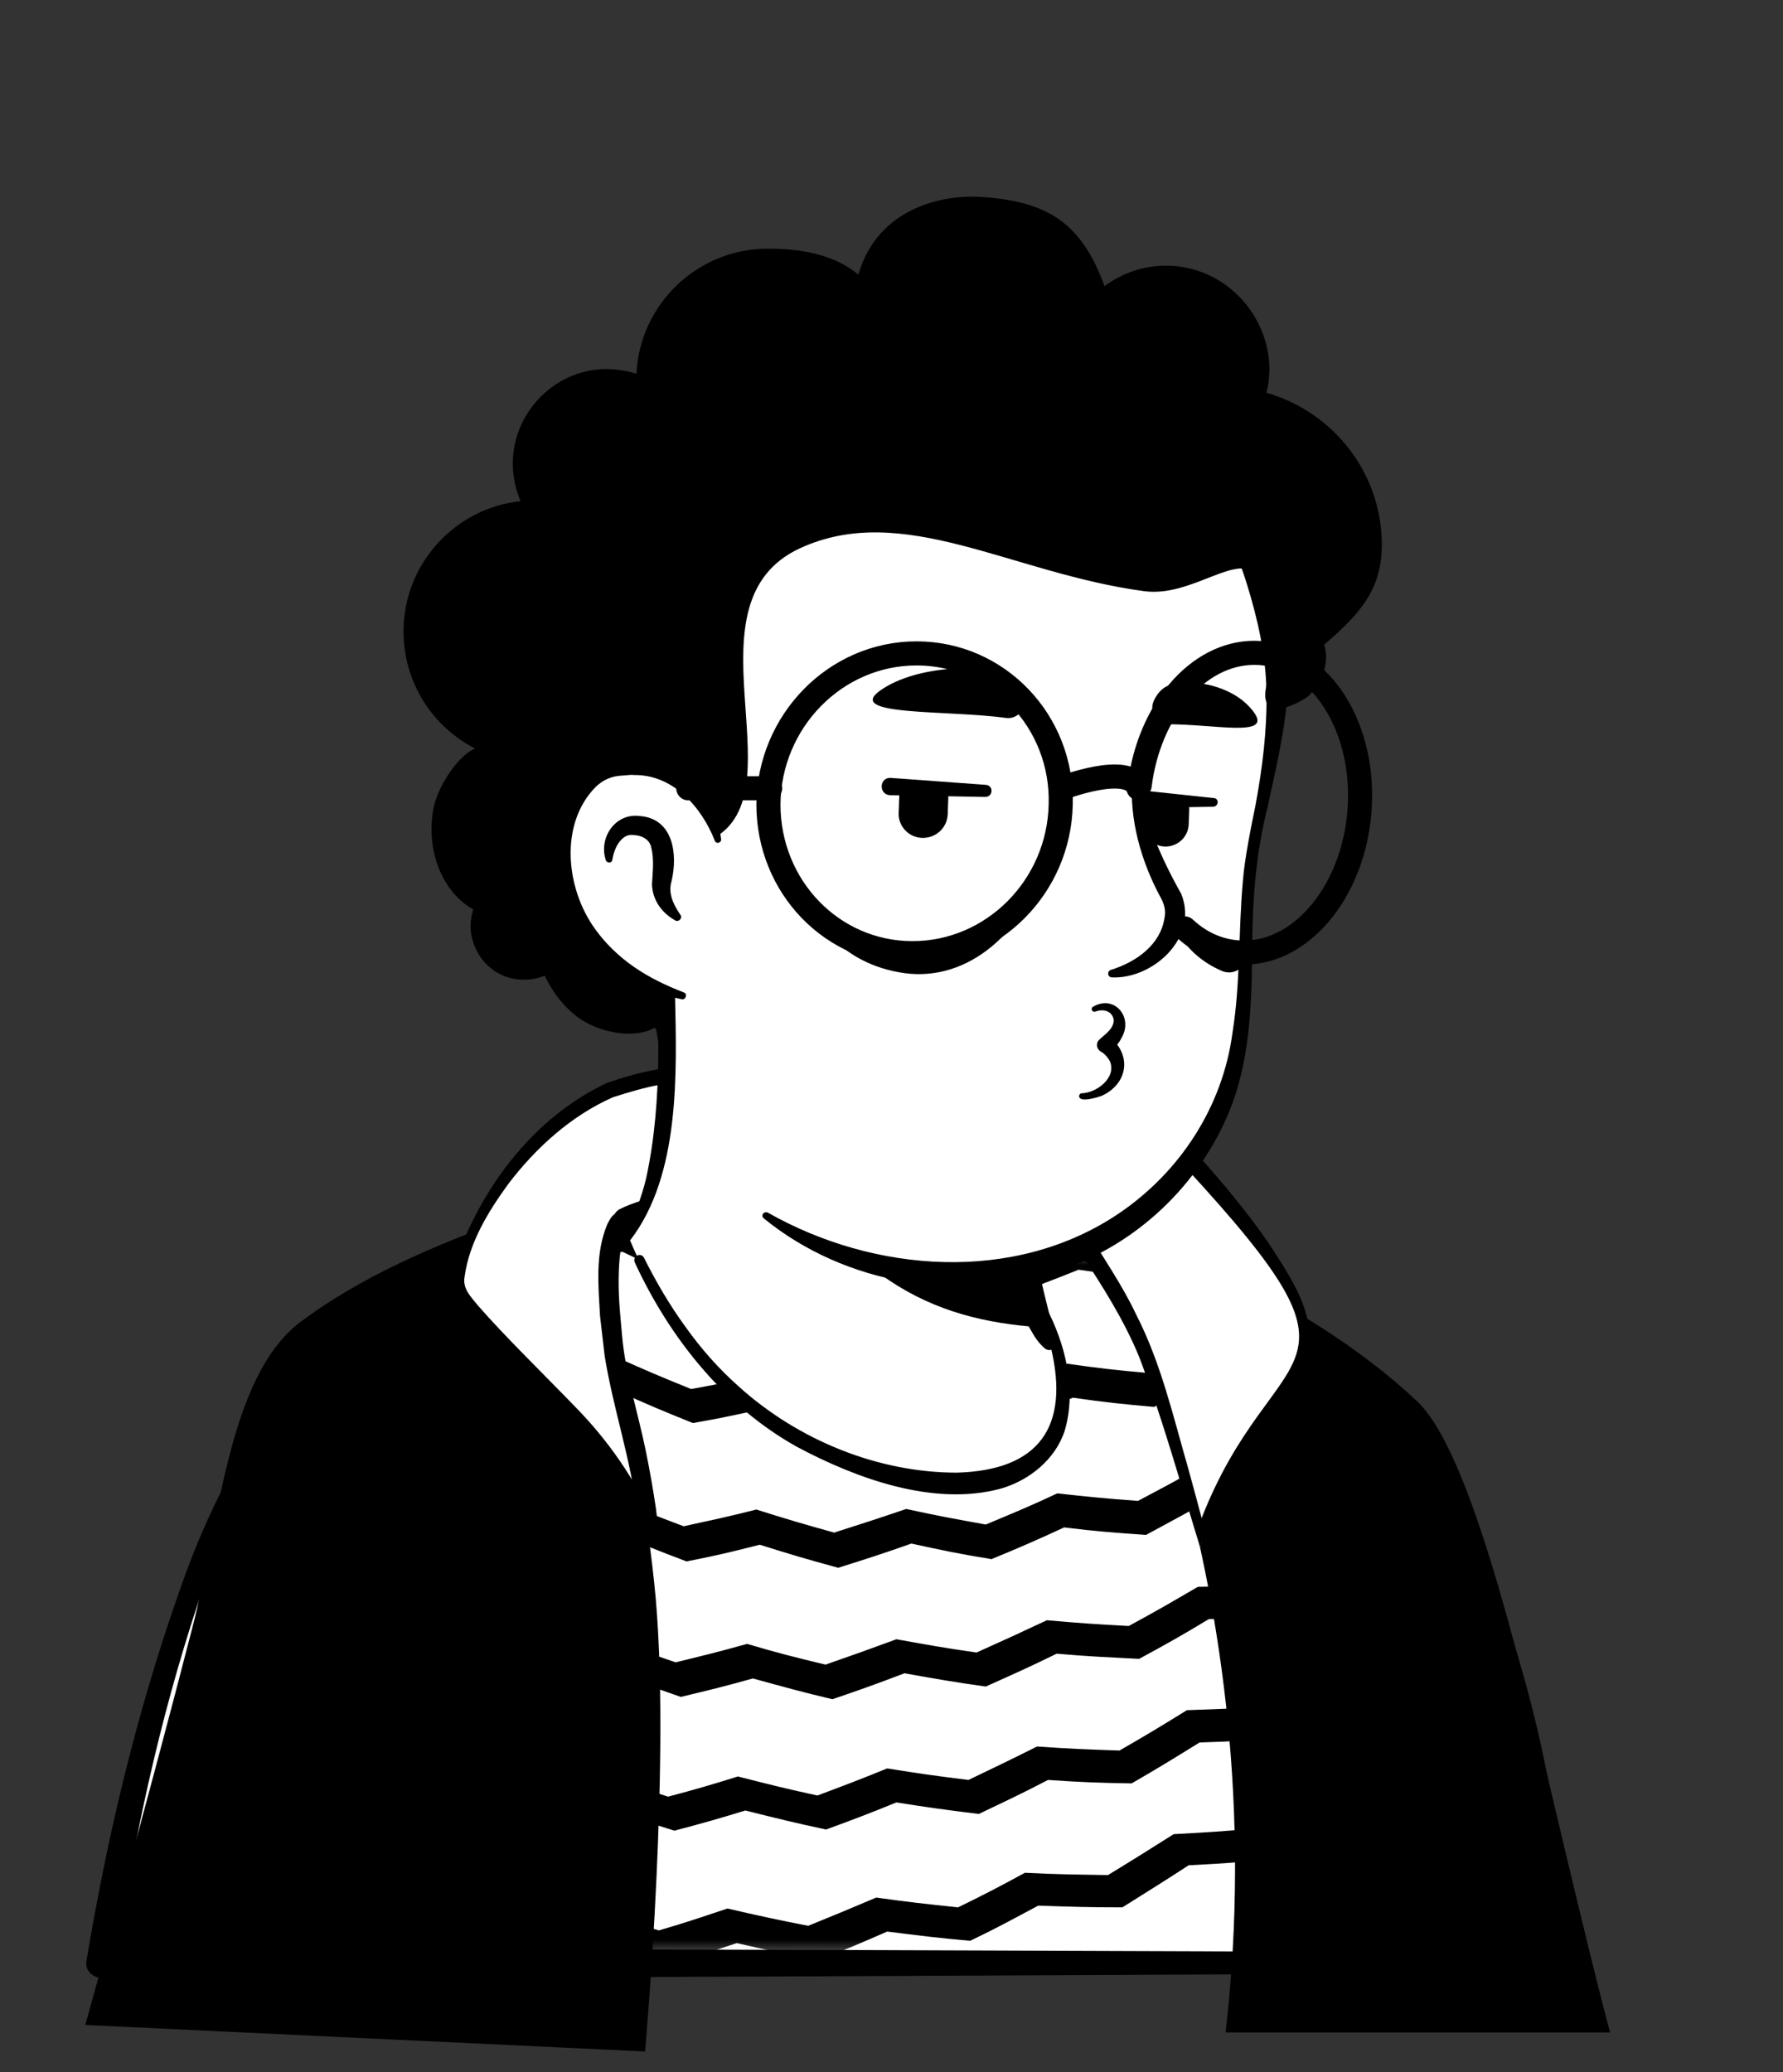 <svg width="74" height="86" viewBox="0 0 74 86" fill="none" xmlns="http://www.w3.org/2000/svg">
<rect x="0" y="0" width="74" height="86" fill="#333333" stroke="none"/>
<g clip-path="url(#clip0_159_3766)">
<path d="M56.727 66.642C56.56 66.761 56.368 66.881 56.201 67.001C56.01 67.12 55.842 67.24 55.651 67.336C55.483 67.431 55.34 67.527 55.172 67.623C55.148 67.647 55.124 67.647 55.1 67.671C54.55 68.006 53.976 68.317 53.402 68.604C53.234 68.7 53.043 68.795 52.875 68.867C52.875 68.867 52.851 68.891 52.827 68.891L52.253 69.178C51.87 69.37 51.464 69.537 51.081 69.704C50.889 69.8 50.674 69.872 50.483 69.944C50.291 70.016 50.076 70.111 49.884 70.183C49.693 70.255 49.478 70.35 49.286 70.422H49.262C49.071 70.494 48.856 70.566 48.664 70.638C48.233 70.781 47.779 70.925 47.348 71.068C47.205 71.116 47.037 71.164 46.894 71.212C46.439 71.355 45.984 71.475 45.53 71.571C45.362 71.619 45.195 71.642 45.003 71.69C44.573 71.786 44.118 71.882 43.688 71.978C43.592 72.001 43.52 72.001 43.424 72.025C43.281 72.049 43.113 72.073 42.97 72.097C42.754 72.121 42.563 72.169 42.348 72.193C42.252 72.217 42.156 72.217 42.06 72.241C41.941 72.265 41.797 72.288 41.654 72.288C41.271 72.336 40.864 72.384 40.481 72.432C40.362 72.456 40.218 72.456 40.099 72.48H40.075C39.907 72.504 39.74 72.504 39.572 72.528C39.405 72.552 39.237 72.552 39.07 72.552C38.974 72.552 38.854 72.576 38.759 72.576C38.567 72.576 38.4 72.6 38.232 72.6C37.993 72.6 37.778 72.624 37.538 72.624H36.342C26.245 72.48 17.177 68.197 10.693 61.402C10.693 61.402 10.693 61.378 10.669 61.378C9.951 60.732 10.573 57.287 13.469 55.109C17.105 52.358 25.814 50.635 25.814 50.635C25.814 50.635 29.188 50.085 41.702 52.693C49.023 54.224 54.598 56.449 57.708 62.479C58.354 63.723 59 65.637 56.727 66.642Z" fill="white"/>
<path d="M41.773 52.429C46.367 53.363 51.272 54.368 55.052 57.406C56.321 58.435 57.158 59.942 57.852 61.402C58.187 62.12 58.522 62.861 58.785 63.651C58.928 64.177 59.144 64.775 59.024 65.398C59 65.565 58.857 65.78 58.737 65.9C58.187 66.45 57.589 66.785 56.99 67.216C53.473 69.656 49.43 71.379 45.243 72.288C35.911 74.322 25.814 72.743 17.608 67.838C14.88 66.187 12.368 64.177 10.214 61.809C9.975 61.522 9.975 61.043 9.975 60.732C9.999 60.014 10.19 59.32 10.43 58.674C11.004 57.191 11.746 55.707 13.014 54.679C13.923 54.056 14.904 53.53 15.909 53.099C19.067 51.76 22.393 50.827 25.814 50.444C26.102 50.42 26.149 50.827 25.862 50.874C22.584 51.544 19.33 52.549 16.292 53.913C15.191 54.463 14.019 54.942 13.133 55.803C12.296 56.712 11.698 57.837 11.219 58.985C10.908 59.679 10.693 60.78 10.789 61.33C12.296 63.125 14.066 64.704 15.981 66.068C26.46 73.389 42.371 73.868 53.521 67.766C54.526 67.216 55.507 66.594 56.44 65.948C56.895 65.637 57.373 65.374 57.732 65.015C57.756 64.991 57.732 65.015 57.732 65.039C57.732 65.063 57.708 65.087 57.708 65.087C57.732 64.799 57.636 64.417 57.517 64.034C57.086 62.646 56.392 61.187 55.651 59.919C54.478 58.028 52.492 56.832 50.482 55.875C49.095 55.229 47.635 54.727 46.152 54.248C44.668 53.769 43.161 53.363 41.654 53.004C41.271 52.908 41.39 52.358 41.773 52.429Z" fill="black"/>
</g>
<g clip-path="url(#clip1_159_3766)">
<path d="M21.556 50.42C21.556 50.42 25.049 49.032 25.695 48.984L25.743 49.534C25.743 49.534 22.967 50.731 22.8 50.922C22.656 51.09 21.556 50.42 21.556 50.42Z" fill="#7E5D6D"/>
<path d="M64.671 81.476H4.161C4.161 81.476 5.74 70.255 9.401 62.359C12.152 56.377 17.512 52.549 22.345 50.826C23.709 50.348 24.762 49.822 25.743 49.558C25.743 49.606 30.145 48.84 33.71 49.247C39.285 49.869 44.98 51.76 45.051 51.736C48.138 52.549 51.918 54.846 57.397 59.44C63.57 64.608 64.671 81.476 64.671 81.476Z" fill="white"/>
<mask id="mask0_159_3766" style="mask-type:alpha" maskUnits="userSpaceOnUse" x="4" y="49" width="61" height="33">
<path d="M64.671 81.476H4.161C4.161 81.476 5.74 70.255 9.401 62.359C12.152 56.377 17.512 52.549 22.345 50.826C23.709 50.348 24.762 49.822 25.743 49.558C25.743 49.606 30.145 48.84 33.71 49.247C39.285 49.869 44.98 51.76 45.051 51.736C48.138 52.549 51.918 54.846 57.397 59.44C63.57 64.608 64.671 81.476 64.671 81.476Z" fill="white"/>
</mask>
<g mask="url(#mask0_159_3766)">
<path d="M16.603 49.008C17.919 49.056 18.589 49.08 19.905 49.056C21.077 49.75 21.651 50.085 22.848 50.731C24.068 50.659 24.69 50.611 25.91 50.468C27.13 51.042 27.729 51.329 28.949 51.879C30.193 51.688 30.815 51.568 32.035 51.329C33.279 51.807 33.925 52.023 35.17 52.429C36.414 52.118 37.036 51.927 38.28 51.568C39.572 51.903 40.218 52.071 41.51 52.358C42.754 51.903 43.376 51.688 44.621 51.185C45.937 51.401 46.606 51.496 47.922 51.664C49.143 51.09 49.765 50.803 50.985 50.181C52.325 50.252 52.995 50.276 54.335 50.3C55.531 49.582 56.129 49.223 57.325 48.482C58.833 48.362 59.575 48.29 61.082 48.123C60.962 48.697 60.914 48.984 60.819 49.558C59.575 49.702 58.929 49.774 57.684 49.869C56.464 50.635 55.866 51.018 54.622 51.736C53.258 51.736 52.588 51.712 51.224 51.64C49.98 52.262 49.358 52.573 48.114 53.147C46.774 52.98 46.104 52.884 44.764 52.693C43.52 53.195 42.874 53.434 41.63 53.865C40.314 53.578 39.668 53.41 38.376 53.076C37.132 53.434 36.486 53.626 35.242 53.937C33.973 53.506 33.327 53.291 32.059 52.812C30.815 53.052 30.193 53.171 28.925 53.363C27.681 52.812 27.083 52.549 25.838 51.951C24.594 52.071 23.972 52.118 22.752 52.19C21.556 51.544 20.957 51.209 19.785 50.492C18.684 50.492 18.134 50.492 17.034 50.444C16.866 49.893 16.771 49.606 16.603 49.008ZM16.268 55.085C17.584 55.109 18.23 55.109 19.57 55.061C20.766 55.731 21.364 56.042 22.561 56.664C23.781 56.569 24.379 56.497 25.599 56.33C26.82 56.88 27.442 57.143 28.686 57.645C29.906 57.43 30.504 57.287 31.748 57.023C33.017 57.454 33.663 57.669 34.931 58.052C36.151 57.693 36.773 57.526 37.993 57.119C39.285 57.43 39.955 57.574 41.247 57.837C42.468 57.358 43.066 57.119 44.286 56.593C45.626 56.784 46.272 56.856 47.612 56.976C48.808 56.377 49.406 56.066 50.602 55.42C51.942 55.468 52.636 55.468 53.976 55.444C55.148 54.727 55.723 54.344 56.895 53.578C58.402 53.434 59.168 53.363 60.675 53.147C60.58 53.722 60.556 54.009 60.46 54.559C59.192 54.727 58.57 54.798 57.326 54.918C56.129 55.708 55.555 56.09 54.359 56.832C52.995 56.856 52.301 56.856 50.937 56.808C49.717 57.454 49.119 57.765 47.899 58.387C46.559 58.268 45.865 58.196 44.525 58.004C43.305 58.531 42.683 58.77 41.439 59.249C40.123 58.985 39.453 58.842 38.137 58.531C36.893 58.938 36.294 59.105 35.05 59.464C33.758 59.081 33.112 58.866 31.844 58.435C30.6 58.698 30.002 58.842 28.758 59.057C27.514 58.555 26.867 58.291 25.623 57.717C24.403 57.861 23.781 57.933 22.561 58.052C21.34 57.43 20.742 57.095 19.546 56.425C18.445 56.449 17.895 56.473 16.818 56.449C16.579 55.923 16.483 55.636 16.268 55.085ZM15.933 61.067C17.225 61.043 17.895 61.019 19.211 60.971C20.407 61.617 21.029 61.928 22.25 62.503C23.446 62.359 24.044 62.287 25.241 62.096C26.485 62.622 27.107 62.861 28.375 63.34C29.571 63.077 30.169 62.957 31.39 62.646C32.682 63.053 33.328 63.244 34.62 63.603C35.816 63.22 36.414 63.029 37.61 62.622C38.926 62.909 39.596 63.029 40.912 63.268C42.109 62.766 42.707 62.526 43.879 61.976C45.219 62.12 45.889 62.191 47.229 62.287C48.401 61.665 48.999 61.354 50.148 60.684C51.512 60.684 52.182 60.684 53.545 60.636C54.694 59.895 55.268 59.512 56.393 58.746C57.9 58.579 58.666 58.483 60.173 58.244C60.101 58.794 60.077 59.081 60.029 59.655C58.761 59.847 58.139 59.942 56.871 60.086C55.723 60.876 55.124 61.282 53.976 62.024C52.588 62.072 51.895 62.096 50.531 62.072C49.334 62.742 48.76 63.053 47.564 63.699C46.2 63.603 45.53 63.555 44.166 63.388C42.97 63.938 42.372 64.201 41.151 64.704C39.812 64.488 39.142 64.345 37.826 64.058C36.605 64.488 36.007 64.68 34.787 65.063C33.471 64.704 32.825 64.512 31.533 64.106C30.313 64.417 29.715 64.56 28.494 64.799C27.226 64.321 26.58 64.058 25.336 63.531C24.116 63.723 23.518 63.795 22.297 63.938C21.053 63.34 20.455 63.029 19.235 62.383C18.158 62.431 17.608 62.455 16.531 62.479C16.268 61.928 16.172 61.641 15.933 61.067ZM15.574 67.025C16.866 66.977 17.512 66.929 18.804 66.833C20.024 67.455 20.647 67.742 21.891 68.293C23.063 68.125 23.661 68.029 24.858 67.814C26.126 68.317 26.772 68.556 28.04 68.987C29.212 68.7 29.81 68.556 31.007 68.221C32.299 68.604 32.969 68.771 34.261 69.082C35.433 68.676 36.031 68.46 37.204 68.029C38.544 68.269 39.19 68.388 40.529 68.58C41.702 68.053 42.276 67.79 43.449 67.24C44.812 67.36 45.482 67.407 46.846 67.479C47.995 66.857 48.569 66.522 49.717 65.852C51.081 65.828 51.775 65.804 53.139 65.733C54.263 64.991 54.813 64.608 55.914 63.819C57.445 63.627 58.211 63.508 59.718 63.244C59.67 63.795 59.67 64.082 59.623 64.632C58.355 64.847 57.733 64.943 56.464 65.111C55.34 65.924 54.766 66.307 53.641 67.073C52.253 67.144 51.559 67.168 50.172 67.192C49.023 67.886 48.425 68.221 47.277 68.843C45.913 68.771 45.219 68.747 43.855 68.628C42.683 69.202 42.085 69.465 40.912 69.992C39.548 69.8 38.879 69.68 37.539 69.441C36.342 69.896 35.744 70.111 34.548 70.518C33.232 70.207 32.562 70.015 31.246 69.656C30.05 69.992 29.451 70.135 28.255 70.422C26.963 69.968 26.317 69.752 25.025 69.25C23.829 69.465 23.231 69.561 22.034 69.728C20.766 69.154 20.144 68.867 18.924 68.245C17.847 68.341 17.321 68.365 16.244 68.412C15.981 67.862 15.837 67.575 15.574 67.025ZM15.239 72.91C16.507 72.815 17.153 72.767 18.445 72.623C19.69 73.198 20.312 73.485 21.58 74.011C22.752 73.82 23.326 73.7 24.498 73.461C25.791 73.915 26.437 74.155 27.729 74.561C28.901 74.25 29.475 74.083 30.624 73.724C31.94 74.059 32.61 74.227 33.925 74.514C35.074 74.083 35.648 73.868 36.821 73.389C38.16 73.604 38.83 73.7 40.194 73.868C41.343 73.317 41.893 73.054 43.041 72.48C44.405 72.576 45.099 72.6 46.463 72.647C47.587 72.001 48.138 71.666 49.262 70.972C50.65 70.925 51.32 70.901 52.708 70.805C53.784 70.039 54.335 69.656 55.411 68.867C56.943 68.652 57.708 68.532 59.24 68.245C59.216 68.795 59.216 69.058 59.192 69.609C57.924 69.848 57.302 69.944 56.033 70.135C54.933 70.949 54.383 71.355 53.282 72.121C51.894 72.241 51.176 72.264 49.789 72.312C48.664 73.006 48.09 73.365 46.965 74.011C45.578 73.987 44.884 73.963 43.496 73.868C42.348 74.466 41.773 74.729 40.625 75.279C39.261 75.112 38.567 75.016 37.203 74.801C36.031 75.279 35.457 75.495 34.284 75.925C32.944 75.638 32.275 75.471 30.935 75.136C29.762 75.495 29.164 75.662 27.992 75.973C26.676 75.566 26.03 75.351 24.714 74.873C23.541 75.112 22.943 75.231 21.771 75.423C20.503 74.896 19.857 74.609 18.589 74.035C17.536 74.155 17.01 74.203 15.957 74.274C15.67 73.748 15.526 73.461 15.239 72.91ZM14.856 78.749C16.125 78.629 16.747 78.557 18.015 78.39C19.283 78.94 19.929 79.203 21.197 79.706C22.345 79.466 22.92 79.347 24.068 79.084C25.384 79.514 26.03 79.73 27.346 80.112C28.494 79.777 29.045 79.586 30.193 79.203C31.533 79.514 32.203 79.658 33.543 79.921C34.667 79.466 35.242 79.227 36.366 78.749C37.73 78.94 38.4 79.012 39.764 79.155C40.888 78.605 41.439 78.318 42.539 77.72C43.927 77.791 44.597 77.791 45.985 77.815C47.085 77.145 47.612 76.811 48.712 76.117C50.1 76.045 50.794 75.997 52.182 75.877C53.234 75.112 53.761 74.705 54.813 73.915C56.345 73.676 57.134 73.556 58.666 73.246C58.666 73.772 58.666 74.059 58.69 74.585C57.422 74.825 56.799 74.944 55.531 75.136C54.455 75.949 53.928 76.356 52.852 77.145C51.44 77.289 50.746 77.337 49.334 77.409C48.234 78.126 47.683 78.461 46.583 79.155C45.195 79.155 44.477 79.131 43.09 79.084C41.965 79.682 41.415 79.993 40.266 80.543C38.879 80.423 38.185 80.328 36.821 80.16C35.672 80.663 35.098 80.902 33.974 81.356C32.61 81.093 31.94 80.95 30.576 80.639C29.428 81.022 28.853 81.213 27.705 81.548C26.365 81.165 25.719 80.974 24.379 80.543C23.231 80.83 22.633 80.95 21.484 81.189C20.192 80.687 19.546 80.423 18.254 79.873C17.201 80.017 16.699 80.088 15.646 80.184C15.359 79.586 15.191 79.299 14.856 78.749Z" fill="black"/>
</g>
<path d="M65.125 81.883C47.157 81.931 21.89 82.122 4.185 82.074C3.826 82.074 3.515 81.739 3.587 81.38C4.448 76.236 5.644 71.188 7.367 66.259C9.161 60.995 11.674 56.928 16.291 53.674C18.421 52.142 20.814 51.066 23.254 50.204C24.044 49.893 24.857 49.558 25.718 49.319L25.958 49.486V49.462C25.958 49.343 25.718 49.271 25.79 49.295V49.271C25.814 49.223 25.862 49.199 25.886 49.151C26.149 48.864 26.532 48.769 26.915 48.745C27.322 48.697 27.728 48.649 28.159 48.601C29.81 48.41 31.485 48.362 33.16 48.529C34.834 48.721 36.438 49.032 38.065 49.391C40.409 49.917 42.73 50.683 45.027 51.377L45.099 51.401H45.123H45.075C45.051 51.401 45.027 51.401 45.003 51.425H45.171C48.329 52.262 51.056 54.08 53.688 55.971C54.98 56.928 56.248 57.908 57.493 58.937C58.785 59.942 59.79 61.33 60.579 62.766C62.134 65.613 63.091 68.747 63.833 71.882C64.503 74.825 64.982 77.815 65.293 80.806L65.317 81.117L65.341 81.261V81.332C65.293 81.548 65.221 81.763 65.125 81.883ZM64.216 81.045C64.12 81.141 64.025 81.332 64.049 81.452V81.213C63.642 76.595 62.876 71.977 61.441 67.575C60.459 64.704 59.191 61.665 56.799 59.727C54.382 57.717 51.87 55.731 49.142 54.152C47.779 53.386 46.367 52.693 44.907 52.31L45.266 52.286C45.218 52.334 45.003 52.334 44.979 52.31C43.568 52.023 41.63 51.281 40.242 50.826C38.304 50.18 36.294 49.845 34.26 49.678C32.25 49.486 30.241 49.654 28.255 49.869C27.848 49.917 27.441 49.941 27.058 49.989C26.628 50.085 26.173 50.061 25.79 49.75H25.742C25.79 49.774 25.551 49.702 25.575 49.582V49.558L25.814 49.726C25.001 49.941 24.235 50.324 23.422 50.635C22.632 50.97 21.819 51.233 21.029 51.592C17.942 52.98 15.119 55.037 12.894 57.621C10.621 60.181 9.281 63.34 8.204 66.57C6.601 71.427 5.501 76.499 4.783 81.548L4.185 80.854C21.531 80.878 46.606 80.95 64.216 81.045Z" fill="black"/>
<path d="M16.005 81.476L14.928 72.599M57.804 69.585C57.804 69.585 57.087 71.331 57.302 73.078C57.517 74.825 58.139 77.385 57.254 81.476" stroke="#544D4D" stroke-width="3" stroke-miterlimit="10" stroke-linecap="round" stroke-linejoin="round"/>
<path d="M21.556 50.42C22.01 50.276 22.8 50.42 23.039 50.826C23.972 52.358 26.221 56.832 27.154 65.709C27.896 72.647 26.772 85.137 26.772 85.137L3.539 84.036C3.539 84.036 5.956 75.423 7.989 67.527C9.09 63.268 9.449 57.119 12.488 54.846C14.928 53.028 17.967 51.664 21.556 50.42ZM45.626 51.879C45.626 51.879 53.019 65.78 50.865 84.347H66.824C66.824 84.347 66.25 82.314 64.24 73.772C62.47 66.307 60.675 59.895 58.809 58.148C53.928 53.554 47.013 51.281 47.013 51.281C47.013 51.281 46.224 51.664 45.626 51.879Z" fill="black"/>
<path d="M45.626 51.879L45.051 51.712C45.051 51.712 45.889 51.305 46.248 51.066L46.463 50.946C46.463 50.946 47.611 51.472 48.018 51.664C48.425 51.855 46.606 52.74 46.606 52.74C46.606 52.74 45.697 51.903 45.626 51.879Z" fill="#7E5D6D"/>
<path d="M26.891 63.483C26.891 63.483 26.078 61.163 24.235 59.105C22.537 57.191 19.426 54.224 19.211 53.554C19.067 53.099 19.259 52.262 19.689 51.281C20.598 49.199 22.632 46.472 25.312 45.252C31.82 42.955 32.825 47.046 32.92 48.338C32.944 48.697 25.791 50.252 25.814 50.611V50.635C25.814 50.635 24.714 50.994 25.503 56.473C25.695 57.813 26.532 60.158 26.891 63.483Z" fill="white"/>
<path d="M26.963 63.842C26.796 63.866 26.58 63.747 26.532 63.579L26.509 63.531L26.485 63.459C25.982 62.191 25.288 60.995 24.451 59.918C22.752 57.813 20.647 56.114 19.02 53.937C18.972 53.865 18.924 53.793 18.9 53.697C18.685 52.956 18.996 52.166 19.235 51.496C20.407 48.721 22.441 46.233 25.193 44.941C25.887 44.701 26.628 44.486 27.37 44.366C28.853 44.103 30.576 44.175 31.796 45.204C32.729 45.993 33.208 47.142 33.328 48.338C33.352 48.577 33.112 48.745 32.945 48.84C30.815 49.654 28.327 50.037 26.198 50.826C26.174 50.85 26.126 50.85 26.126 50.874L26.174 50.826C26.198 50.779 26.245 50.707 26.245 50.635V50.659L26.006 50.994C26.03 50.994 26.054 50.97 26.054 50.97C26.054 50.97 26.03 50.994 26.03 51.018C25.815 51.353 25.767 51.783 25.719 52.19C25.647 52.98 25.671 53.793 25.743 54.583L25.815 55.396C25.958 57.047 26.461 58.555 26.796 60.182C26.963 60.995 27.107 61.809 27.226 62.622C27.25 62.79 27.274 63.005 27.274 63.196C27.178 63.412 27.059 63.627 26.963 63.842ZM26.82 63.124C26.748 63.029 26.604 62.957 26.509 62.957C26.485 62.957 26.461 62.933 26.461 62.909L26.437 62.718C26.174 60.541 25.456 58.483 25.097 56.282C25.049 55.875 24.953 55.037 24.905 54.631C24.834 53.363 24.69 51.999 25.217 50.779C25.336 50.563 25.408 50.396 25.695 50.276L25.432 50.635V50.587C25.432 50.444 25.576 50.276 25.671 50.204C26.317 49.869 27.011 49.726 27.705 49.51C29.236 49.056 31.198 48.649 32.658 48.075L32.61 48.123L32.586 48.147C32.562 48.171 32.538 48.218 32.538 48.266V48.338C32.466 47.357 32.036 46.328 31.27 45.706C30.217 44.821 28.758 44.797 27.442 45.012C26.796 45.108 25.958 45.371 25.432 45.539C23.709 46.304 22.25 47.62 21.101 49.128C20.264 50.276 19.474 51.568 19.283 52.98C19.187 53.482 19.546 53.817 19.833 54.176C20.934 55.444 22.704 57.167 23.877 58.387C25.241 59.775 26.389 61.426 27.155 63.196L27.178 63.244C27.178 63.172 26.963 63.077 26.82 63.124Z" fill="black"/>
<path d="M49.812 64.225C49.812 64.225 48.209 58.004 47.42 56.018C46.63 54.056 45.147 51.831 45.075 51.712C42.802 48.027 42.874 46.424 43.615 45.778C44.357 45.132 46.151 45.252 49.453 48.147C50.051 48.817 53.617 52.836 53.999 55.038C54.215 56.258 53.545 57.119 52.636 58.387C51.703 59.679 50.554 61.378 49.812 64.225Z" fill="white"/>
<path d="M49.813 64.225C48.999 61.593 48.258 58.889 47.277 56.306C46.655 54.798 45.769 53.386 44.86 52.023C43.975 50.563 43.042 49.056 42.802 47.333C42.587 45.706 43.76 44.773 45.315 45.18C47.013 45.634 48.377 46.783 49.669 47.883C50.722 49.056 51.727 50.252 52.636 51.568C53.737 53.267 55.148 55.253 53.785 57.215C53.163 58.196 52.373 59.081 51.751 60.062C50.913 61.354 50.267 62.742 49.813 64.225ZM49.813 63.866C49.765 63.747 49.693 63.723 49.645 63.651C49.717 63.435 49.789 63.22 49.861 63.029C52.875 55.277 57.565 57.502 49.167 48.41C48.114 47.525 46.631 46.304 45.147 45.921C44.071 45.658 43.401 46.137 43.544 47.261C43.975 49.989 46.008 52.118 47.157 54.559C48.186 56.569 48.688 58.77 49.31 60.923C49.454 61.45 49.837 62.837 49.956 63.34C50.004 63.507 50.1 63.866 50.148 64.058V64.082C50.1 63.938 49.908 63.842 49.813 63.866Z" fill="black"/>
</g>
<path d="M44.022 58.794C43.52 61.258 40.266 62.742 34.787 60.517C29.092 58.22 26.628 52.741 26.006 51.114C29.38 44.797 27.035 40.419 27.035 40.419C34.811 39.749 41.606 48.841 41.606 48.841L42.659 53.339C42.754 53.722 42.946 54.057 43.233 54.296C43.735 55.181 44.334 57.215 44.022 58.794Z" fill="white"/>
<path d="M25.886 51.185C26.341 50.492 26.628 49.678 26.819 48.889C27.178 47.238 27.298 45.563 27.322 43.888V43.266C27.25 42.644 27.035 41.998 26.796 41.423C26.485 40.658 27.609 40.179 27.968 40.945C28.016 41.041 28.016 41.208 28.016 41.304C28.087 44.558 28.231 48.745 26.173 51.449C26.03 51.592 25.743 51.377 25.886 51.185ZM41.869 48.793C42.228 49.008 42.348 49.295 42.395 49.582C42.539 50.157 42.491 50.779 42.635 51.377C42.754 51.951 43.113 52.501 43.209 53.1C43.329 53.722 43.688 55.038 43.831 55.684C43.879 55.827 43.783 55.995 43.616 56.019C43.52 56.042 43.448 56.019 43.377 55.971C43.065 55.708 42.922 55.444 42.73 55.109C42.419 54.535 42.204 54.009 42.013 53.363C41.845 52.788 41.917 52.166 41.773 51.568C41.654 50.994 41.319 50.444 41.199 49.846C41.127 49.559 41.103 49.247 41.319 48.889C41.462 48.745 41.702 48.697 41.869 48.793Z" fill="black"/>
<path d="M43.592 55.109C39.022 54.87 35.29 53.434 31.653 46.95C34.715 49.654 38.328 50.683 42.133 51.161L42.635 53.363C42.731 53.745 43.305 54.87 43.592 55.109Z" fill="black"/>
<path d="M43.401 54.224C44.214 55.755 44.693 57.669 44.19 59.368C43.807 60.565 42.707 61.45 41.511 61.785C38.735 62.526 35.529 61.354 33.065 60.038C30.026 58.339 27.777 55.492 26.341 52.382C26.245 52.142 26.58 51.951 26.724 52.19C27.226 53.195 27.801 54.176 28.447 55.061C29.093 55.971 29.834 56.808 30.672 57.55C33.112 59.751 36.414 61.115 39.716 61.115C43.114 61.019 44.406 59.225 43.616 55.923C43.496 55.396 43.305 54.846 43.042 54.392C42.898 54.2 43.257 53.985 43.401 54.224Z" fill="black"/>
<path d="M52.66 25.488C53.09 27.498 53.306 29.125 52.133 34.485C50.985 39.82 53.21 45.204 47.563 50.109C43.759 53.41 37.108 54.033 31.796 50.42C30.002 49.2 29.523 43.505 28.111 41.328C27.513 40.419 27.154 41.878 25.791 40.371C23.9 38.313 21.627 34.174 22.752 26.852C24.57 14.985 33.973 13.597 40.936 14.913C47.922 16.229 51.511 20.201 52.66 25.488Z" fill="white"/>
<path d="M26.963 42.476C26.413 41.567 25.719 40.777 25.073 39.94C24.116 38.648 23.398 37.164 22.919 35.633C20.862 29.077 21.962 20.536 28.04 16.444C33.662 12.64 44.405 13.788 49.334 18.382C51.798 20.607 53.162 23.837 53.449 27.091C53.593 29.269 53.066 31.374 52.612 33.48C52.086 35.537 51.966 37.595 51.966 39.724C51.942 41.854 51.846 44.079 51.033 46.089C49.789 49.151 47.181 51.64 44.046 52.693C39.931 54.128 35.074 53.315 31.7 50.563C31.557 50.444 31.7 50.252 31.868 50.324C36.294 52.836 42.108 53.267 46.415 50.372C48.975 48.649 50.746 45.922 51.152 42.859C51.487 40.777 51.392 38.672 51.583 36.566C51.655 35.633 51.918 34.341 52.109 33.408C52.397 31.853 52.588 30.298 52.564 28.742C52.54 27.211 52.205 25.704 51.751 24.244C50.171 19.052 45.649 15.99 40.433 15.152C32.633 13.788 25.814 16.683 23.781 24.794C22.895 28.766 22.201 33.145 23.876 36.997C24.474 38.456 25.456 39.701 26.58 40.777L27.681 41.95C28.159 42.428 27.346 43.05 26.963 42.476Z" fill="black"/>
<path d="M29.786 34.867C29.786 34.867 29.044 31.279 25.551 31.709C22.536 32.092 21.483 39.318 28.326 41.328" fill="white"/>
<path d="M28.016 38.193C27.466 37.882 27.083 37.356 27.059 36.71C27.083 36.231 27.155 35.681 27.035 35.203C26.963 34.748 26.485 34.628 26.126 34.652C25.743 34.724 25.504 35.203 25.432 35.585C25.432 35.609 25.408 35.681 25.408 35.705C25.384 35.825 25.193 35.825 25.145 35.705C24.834 34.772 25.528 33.743 26.533 33.863C27.944 33.958 28.136 35.442 27.872 36.566C27.729 37.045 27.92 37.476 28.183 37.882L28.231 37.954C28.351 38.098 28.16 38.289 28.016 38.193ZM47.157 32.331C47.516 34.03 48.186 35.609 49.023 37.093C49.765 38.911 47.851 40.634 46.152 40.562C45.961 40.562 45.937 40.299 46.104 40.251C47.181 39.916 48.162 39.198 48.33 38.098C48.401 37.763 48.306 37.476 48.138 37.188C47.349 35.705 46.87 34.006 46.99 32.331C46.99 32.212 47.157 32.212 47.157 32.331Z" fill="black"/>
<path d="M29.667 34.892C29.116 33.48 27.92 32.14 26.317 32.164C26.174 32.14 25.934 32.188 25.791 32.188C25.384 32.212 25.049 32.355 24.738 32.642C23.207 34.174 23.47 36.877 24.714 38.576C25.145 39.174 25.695 39.701 26.317 40.131C26.939 40.562 27.633 40.897 28.375 41.184C28.542 41.232 28.471 41.495 28.303 41.471C26.7 41.136 25.169 40.347 24.116 39.031C22.489 37.069 22.154 33.791 24.092 31.877C24.523 31.494 25.121 31.207 25.719 31.207C25.91 31.207 26.198 31.159 26.389 31.207C27.394 31.255 28.351 31.757 28.973 32.547C29.523 33.217 29.834 34.03 29.93 34.844C29.93 34.987 29.715 35.035 29.667 34.892Z" fill="black"/>
<path d="M57.35 22.617C57.35 19.603 55.316 17.09 52.564 16.301C52.708 15.703 52.732 15.081 52.588 14.434C52.11 12.353 50.243 10.893 48.114 11.037C47.277 11.085 46.487 11.396 45.841 11.874C44.884 9.242 43.472 8.333 40.625 8.166C39.142 8.094 36.438 8.596 35.624 11.396C34.763 10.678 33.543 10.319 31.868 10.319C28.949 10.319 26.556 12.616 26.413 15.511C25.958 15.368 25.456 15.296 24.953 15.32C23.015 15.439 21.436 17.018 21.293 18.957C21.245 19.603 21.364 20.225 21.604 20.799C18.876 21.086 16.747 23.407 16.747 26.206C16.747 28.312 17.943 30.154 19.713 31.063C19.067 31.326 18.134 32.595 17.967 33.671C17.68 35.514 18.493 37.117 19.642 37.739C19.522 38.122 19.474 38.576 19.618 39.031C19.833 39.82 20.479 40.443 21.269 40.61C21.747 40.706 22.202 40.658 22.608 40.49C22.991 41.304 23.47 41.806 23.853 42.117C25.336 43.337 28.375 43.218 27.561 41.089V41.041C21.58 38.744 22.656 32.068 25.575 31.685C28.638 31.303 29.595 34.03 29.762 34.7C33.04 32.595 28.375 25.01 33.184 22.761C37.467 20.775 41.965 23.79 47.468 24.531C49.502 24.819 51.416 22.809 52.277 23.933C52.445 24.436 52.588 24.938 52.708 25.465C52.923 26.398 52.756 27.283 52.54 28.551C52.253 30.154 54.191 29.053 54.383 28.814C54.861 28.216 55.196 27.546 54.957 26.757C56.297 25.584 57.35 24.579 57.35 22.617Z" fill="black"/>
<path d="M39.357 33.073V33.121L39.333 33.791C39.309 34.365 38.831 34.796 38.256 34.772C37.682 34.748 37.252 34.245 37.299 33.695L37.323 33.025C37.323 32.906 37.371 32.762 37.419 32.666L39.333 32.762C39.333 32.858 39.357 32.953 39.357 33.073ZM49.358 33.599L49.334 34.222C49.31 34.748 48.856 35.155 48.329 35.131C47.803 35.107 47.396 34.652 47.42 34.126L47.444 33.504C47.444 33.384 47.468 33.265 47.516 33.169L49.31 33.241C49.334 33.36 49.358 33.48 49.358 33.599ZM41.75 29.795C42.276 29.867 42.683 29.317 42.491 28.79C42.396 28.503 42.228 28.24 41.965 28.073C41.151 27.57 38.113 27.522 36.51 28.671C35.074 29.724 39.357 29.46 41.75 29.795ZM48.377 30.058C47.947 30.058 47.683 29.508 47.899 29.053C48.018 28.814 48.186 28.599 48.425 28.479C49.167 28.12 51.153 28.336 52.038 29.556C52.828 30.633 50.363 30.035 48.377 30.058Z" fill="black"/>
<path d="M40.888 33.073L36.94 33.001C36.461 32.977 36.485 32.26 36.964 32.283L40.912 32.571C41.247 32.595 41.223 33.073 40.888 33.073ZM50.363 33.48L47.444 33.528C46.965 33.528 46.941 32.834 47.42 32.81H47.468L50.387 33.121C50.602 33.145 50.578 33.456 50.363 33.48Z" fill="black"/>
<path d="M45.362 41.782C46.248 41.256 47.037 42.213 46.559 43.05C46.439 43.29 46.295 43.457 46.128 43.648L46.104 43.074C46.989 43.84 46.774 44.988 45.745 45.467C45.578 45.539 44.788 45.778 44.788 45.491C44.788 45.419 44.836 45.371 44.908 45.371C45.506 45.347 46.319 44.749 46.08 44.079C46.008 43.912 45.841 43.72 45.697 43.648C45.53 43.553 45.482 43.361 45.578 43.194C45.769 42.979 46.224 42.739 46.224 42.333C46.176 41.974 45.817 41.854 45.482 41.974C45.338 42.045 45.243 41.854 45.362 41.782Z" fill="black"/>
<path d="M48.545 37.858C48.545 37.858 48.832 39.485 50.722 40.299C51.201 40.49 51.703 40.179 51.703 39.653C51.679 39.653 48.664 38.05 48.545 37.858ZM33.758 37.858C33.758 37.858 34.644 39.868 37.299 40.347C39.955 40.849 42.372 38.935 43.496 35.729C43.496 35.729 42.587 38.696 38.95 39.246C35.361 39.844 33.758 37.858 33.758 37.858Z" fill="black"/>
<path d="M47.3 32.595C47.683 29.508 49.693 27.092 52.062 27.092C54.622 27.092 56.584 29.915 56.44 33.36C56.297 36.782 54.143 39.533 51.631 39.533C50.698 39.533 49.86 39.174 49.166 38.528M31.963 32.714H28.566M44.046 32.714C44.046 32.714 46.894 31.614 47.252 32.714M44.023 33.384C43.951 36.806 41.199 39.557 37.873 39.557C34.548 39.557 31.892 36.806 31.892 33.384C31.916 29.939 34.667 27.116 38.041 27.116C41.415 27.116 44.118 29.939 44.023 33.384Z" stroke="black" stroke-miterlimit="10" stroke-linecap="round" stroke-linejoin="round"/>
<defs>
<clipPath id="clip0_159_3766">
<rect width="73.215" height="73.215" fill="white" transform="translate(0.237 0.031)"/>
</clipPath>
<clipPath id="clip1_159_3766">
<rect width="73.215" height="85.178" fill="white" transform="translate(0.237 0.031)"/>
</clipPath>
</defs>
</svg>
